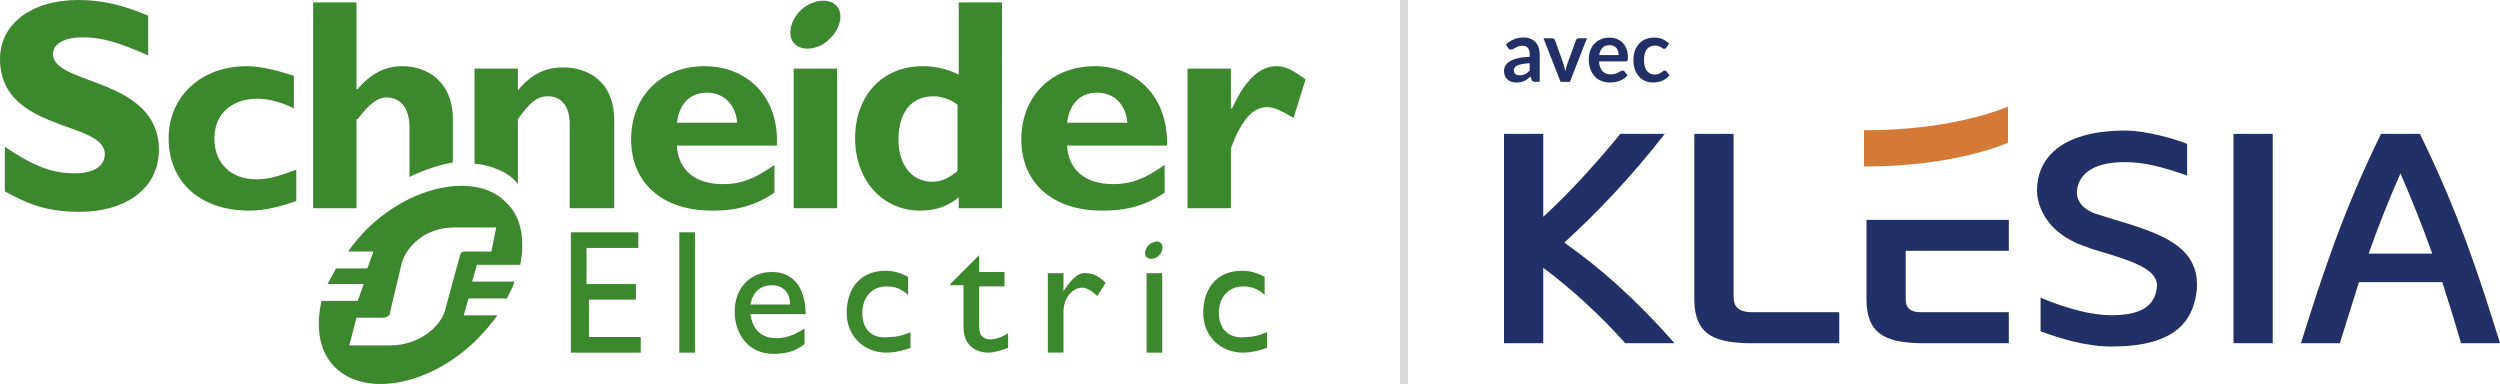 <?xml version="1.0" encoding="UTF-8"?><svg id="a" xmlns="http://www.w3.org/2000/svg" viewBox="0 0 312.5 48"><g id="b"><path d="m84.912,44.081h1.957v-15.045h-1.957v15.045Zm11.894-23.47c-2.559,1.805-4.215,2.407-6.474,2.407-3.463,0-5.571-1.806-5.721-4.814h12.496c.301-6.319-3.914-9.93-9.033-9.93-5.42,0-9.184,3.761-9.184,9.177s3.914,8.876,10.087,8.876c1.355,0,4.667,0,7.829-2.257v-3.46Zm-8.431-9.027c2.108,0,3.614,1.504,3.764,3.761h-7.528c.301-2.407,1.656-3.761,3.764-3.761Zm12.345,27.833v-.15h-.009c.001.053.009.097.009.15ZM6.624,6.77c0-1.354,1.506-2.106,3.764-2.106s4.366.602,8.13,2.257V1.956C15.357.602,12.646,0,9.786,0,3.914,0,0,3.009,0,7.372,0,16.549,13.098,15.045,13.098,19.257c0,1.504-1.355,2.407-3.764,2.407-2.861,0-5.119-.903-8.732-3.31v5.567c2.559,1.354,4.818,2.558,9.334,2.558,5.721,0,9.937-2.858,9.937-7.823-.15-9.027-13.249-7.974-13.249-11.886Zm20.174,10.531c0-3.009,2.108-4.965,5.42-4.965,1.355,0,3.011.451,4.517,1.204v-4.062c-1.807-.602-4.065-1.204-5.872-1.204-5.721,0-9.786,3.761-9.786,9.027,0,5.416,3.914,9.027,10.087,9.027,1.806,0,3.764-.451,5.872-1.204v-3.912c-2.409.903-3.613,1.204-4.968,1.204-3.162,0-5.27-1.956-5.27-5.115Zm17.765-2.407h.15c1.355-1.805,2.409-2.708,3.613-2.708,1.656,0,2.861,1.204,2.861,3.761v6.168c1.806-.903,3.764-1.504,5.42-1.806v-5.416c0-4.664-3.162-6.62-6.323-6.62-2.108,0-3.914.903-5.571,2.858h-.15V.301h-5.42v25.727h5.42v-11.133Zm32.218,11.133v-10.983c0-5.115-3.613-6.62-6.323-6.62-2.258,0-3.914.752-5.721,2.858v-2.708h-5.42v11.885c1.957.15,4.366,1.053,5.42,2.558v-8.124c1.506-2.106,2.409-2.858,3.764-2.858,1.506,0,2.71,1.053,2.71,3.46v10.531h5.571Zm-3.162,11.434h5.872v-1.956h-6.173v-4.513h6.474v-1.956h-8.431v15.045h8.732v-1.956h-6.474v-4.664Zm-27.702-8.877c-.903.903-1.656,1.805-2.409,2.859h3.162l-.753,2.106h-3.915c-.301.602-.753,1.354-1.054,1.956h4.517l-.753,2.106h-4.517c-.753,3.31-.301,6.319,1.656,8.275,3.764,3.761,11.743,2.407,17.615-3.31,1.054-1.053,1.957-2.106,2.71-3.159h-4.215l.602-2.106h4.818c.301-.752.753-1.354.903-2.106h-5.269l.602-2.106h5.42c.602-3.159.151-6.018-1.807-7.824-3.463-3.611-11.442-2.407-17.314,3.31Zm15.507,2.859h-3.162c-.301,0-.452,0-.602.15,0,0-.151.15-.151.301l-1.806,6.62c-.452,2.257-3.312,4.664-6.926,4.664h-5.119l.903-3.46h3.312c.301,0,.602-.15.753-.301.15-.15.15-.301.15-.451l1.355-5.717c.452-2.257,2.86-4.814,6.624-4.814h5.269l-.602,3.009Zm81.901,12.637h1.957v-9.93h-1.957v9.93Zm-6.474-35.807c-5.42,0-9.184,3.761-9.184,9.177s3.915,8.876,10.087,8.876c1.355,0,4.668,0,7.829-2.257v-3.46c-2.559,1.805-4.215,2.407-6.474,2.407-3.462,0-5.57-1.806-5.721-4.814h12.496c.151-6.319-4.065-9.93-9.033-9.93Zm-3.463,7.071c.301-2.407,1.656-3.761,3.764-3.761s3.614,1.504,3.764,3.761h-7.528Zm10.539,15.045c-.602.301-.903,1.053-.753,1.505.151.451.753.602,1.355.301.603-.301.904-1.053.753-1.504-.15-.602-.753-.602-1.355-.301Zm15.658-22.116c-2.108,0-3.915,1.655-5.571,5.266h-.15v-4.965h-5.42v17.452h5.42v-7.522c1.204-3.159,2.559-5.115,4.516-5.115.904,0,1.807.451,3.312,1.354l1.506-4.814c-1.656-1.204-2.559-1.655-3.613-1.655Zm-7.227,30.842c0-1.956,1.205-3.31,3.011-3.31.904,0,1.656.15,2.71,1.053v-2.257c-.903-.451-1.656-.752-2.86-.752-3.011,0-4.818,2.106-4.818,5.266,0,2.858,2.108,4.965,4.968,4.965,1.054,0,2.259-.301,3.011-.602v-1.956c-1.054.451-1.806.602-2.559.602-2.108.301-3.463-.903-3.463-3.009Zm-19.421-2.708v-2.257h-1.958v9.93h1.958v-5.115c0-1.655,1.054-3.009,2.409-3.009.451,0,1.204.451,1.806,1.053l1.054-1.655c-.753-.752-1.505-1.204-2.409-1.204-.903-.15-1.806.602-2.86,2.257Zm-13.098-10.381h5.42V.301h-5.42v9.027c-1.506-.752-3.012-1.053-4.517-1.053-4.968,0-8.431,3.611-8.431,9.027,0,5.266,3.463,9.027,8.13,9.027,1.806,0,3.312-.451,4.818-1.655v1.354Zm-.151-4.664c-1.054.903-1.957,1.354-3.162,1.354-2.559,0-4.215-2.106-4.215-5.266,0-3.461,1.656-5.416,4.366-5.416,1.054,0,2.258.451,3.011,1.053v8.275Zm-20.475,4.664h5.42V8.576h-5.42v17.452Zm1.806-25.426c-1.656.903-2.559,2.858-2.107,4.213.452,1.354,2.258,1.655,3.914.752,1.656-1.053,2.559-2.858,2.108-4.213C104.484,0,102.678-.301,101.021.602Zm21.379,40.32v-5.115h3.162v-1.806h-3.162v-2.106l-3.613,3.611v.15h1.656v5.266c0,1.805,1.054,3.159,3.161,3.159.603,0,1.657-.301,2.409-.602v-1.806c-.752.451-1.505.752-2.258.752-.602,0-1.355-.301-1.355-1.505Zm-14.604-1.805c0-1.956,1.205-3.31,3.011-3.31.904,0,1.656.15,2.71,1.053v-2.257c-.903-.451-1.656-.752-2.86-.752-3.011,0-4.818,2.106-4.818,5.266,0,2.858,2.108,4.965,4.968,4.965,1.054,0,2.259-.301,3.012-.602v-1.956c-1.054.451-1.807.602-2.56.602-2.258.301-3.463-.903-3.463-3.009Zm-11.291-5.115c-2.71,0-4.667,1.956-4.667,4.965,0,2.708,1.656,5.266,4.818,5.266,1.656,0,2.71-.301,3.915-1.204v-1.956c-1.205.752-2.259,1.204-3.463,1.204-1.957,0-3.011-1.053-3.312-3.009h6.916c-.048-3.505-1.685-5.266-4.206-5.266Zm-2.71,4.062c.301-1.504,1.205-2.407,2.71-2.407,1.355,0,2.258.903,2.258,2.407h-4.968Z" fill="#3c882d"/></g><path id="c" d="m204.883,9.573c.22.241.476.425.768.552.292.124.605.186.935.186.188,0,.378-.014.569-.043.192-.028.376-.076.554-.143.182-.071.355-.163.523-.276.167-.117.323-.26.465-.43l-.37-.478c-.053-.081-.131-.122-.235-.122-.08,0-.154.027-.22.08-.064.05-.138.106-.224.17-.087.06-.197.117-.324.17-.127.05-.292.074-.497.074s-.391-.039-.554-.117c-.163-.081-.303-.198-.419-.35-.114-.156-.203-.347-.267-.573-.059-.226-.089-.485-.089-.775,0-.28.028-.529.085-.748.055-.223.14-.412.25-.568.116-.156.258-.274.429-.356.171-.085.37-.127.597-.127.177,0,.325.021.444.064.12.039.226.085.313.138.087.05.161.096.224.138.064.039.127.058.195.058.068,0,.12-.014.156-.043.038-.028.077-.067.115-.117l.34-.478c-.241-.244-.514-.432-.816-.563-.299-.131-.65-.196-1.05-.196-.423,0-.795.071-1.119.212-.323.141-.596.338-.816.589-.218.248-.385.543-.502.886-.11.34-.167.71-.167,1.109,0,.446.064.844.189,1.194.129.347.302.64.518.881Zm-8.644.658l2.129-5.446h-1.02c-.087,0-.161.023-.224.069-.064.046-.106.104-.131.175l-1.06,2.909c-.064.17-.117.336-.157.499-.04.163-.074.326-.106.488-.031-.163-.067-.326-.11-.488-.038-.163-.086-.329-.146-.499l-1.034-2.909c-.025-.071-.07-.129-.135-.175-.064-.046-.142-.069-.237-.069h-1.071l2.133,5.446h1.169Zm3.116-.663c.237.244.517.43.838.557.319.124.666.186,1.039.186.188,0,.383-.014.579-.043.203-.028.4-.076.593-.143.194-.071.38-.163.558-.276.178-.117.339-.26.48-.43l-.376-.478c-.028-.039-.059-.069-.1-.09-.038-.021-.082-.032-.135-.032-.08,0-.163.025-.25.074-.084.05-.184.104-.298.165-.112.06-.243.115-.398.165-.15.05-.33.074-.537.074-.425,0-.768-.131-1.026-.393-.258-.262-.406-.672-.444-1.231h3.315c.059,0,.108-.007.146-.021.038-.018.067-.044.088-.08.024-.039.041-.09.047-.154.011-.067.017-.15.017-.249,0-.393-.059-.741-.174-1.046-.114-.308-.275-.566-.48-.775-.205-.212-.452-.373-.738-.483-.281-.11-.592-.165-.929-.165-.402,0-.761.071-1.083.212-.317.141-.586.334-.81.579-.22.241-.387.525-.505.855-.119.326-.178.674-.178,1.046,0,.478.068.899.203,1.263.135.361.321.665.558.913Zm.957-3.604c.213-.216.507-.324.884-.324.192,0,.359.034.501.101.144.064.262.152.355.265.096.113.165.246.21.398.044.149.068.308.068.478h-2.425c.06-.396.195-.702.407-.918Zm102.178,10.769h-4.864c-4.741,9.684-7.255,17.392-10.01,26.164h4.864l2.389-7.632h10.418c.81,2.506,1.581,5.051,2.349,7.632h4.864c-2.716-8.772-5.269-16.48-10.01-26.164Zm-6.403,14.963c1.173-3.342,2.391-6.418,3.97-10.025,1.542,3.569,2.796,6.72,3.972,10.025h-7.942Zm-79.392,5.354v-20.317h-4.906v20.849c.084,3.911,2.067,5.202,6.565,5.316h11.552v-3.873h-10.904c-1.905,0-2.307-.911-2.307-1.974Zm47.334-9.684l-1.579-.493c-2.88-.798-2.838-2.545-2.838-2.849.081-2.013,1.743-3.76,5.959-3.76,2.508,0,4.699.607,7.819,1.671v-3.948c-1.377-.57-5.107-1.671-7.741-1.671-7.294,0-11.021,2.962-11.021,7.519,0,.113-.162,4.974,6.28,7.063.243.114.69.266,1.623.531,3.928,1.177,7.214,2.24,7.091,4.329-.201,2.809-2.512,3.645-5.713,3.645s-7.094-1.444-8.837-2.204v4.217c2.229.797,5.512,1.899,8.837,1.899,5.878,0,10.211-1.634,10.7-7.216.321-5.278-4.378-6.911-10.58-8.734Zm-30.72,10.215c.081,3.911,2.067,5.202,6.565,5.316h11.228v-3.873h-10.985c-1.578,0-1.902-.759-1.902-1.633v-6.037h12.887v-3.874h-17.793v10.103Zm-37.772-7.253c4.258-3.911,8.228-8.05,12.564-13.595h-5.551c-3.04,3.684-6.241,7.254-9.644,10.368v-10.368h-4.906v26.164h4.906v-9.418c3.403,2.507,7.09,5.887,10.253,9.418h6.157c-4.738-5.392-9.362-9.493-13.779-12.569Zm83.648,12.569h4.906v-26.164h-4.906v26.164ZM188.434,9.944c.139.124.304.217.497.281.19.06.4.09.626.09.192,0,.366-.016.522-.048.157-.032.305-.08.445-.143.139-.064.275-.142.404-.234.131-.096.266-.205.402-.329l.114.387c.036.113.087.189.156.228.07.035.165.053.288.053h.58v-3.439c0-.308-.045-.591-.136-.849-.086-.258-.215-.479-.387-.663-.169-.188-.378-.333-.626-.435-.243-.106-.522-.159-.836-.159-.871,0-1.616.287-2.231.86l.235.419c.038.067.088.124.15.17.063.046.137.069.226.069.104,0,.199-.025.288-.074.086-.05.18-.104.281-.165.104-.064.226-.12.366-.17.14-.05.313-.074.523-.074.289,0,.507.088.657.265.155.173.231.442.231.807v.319c-.609.014-1.121.074-1.532.18-.41.106-.74.241-.987.403-.248.159-.426.34-.533.541-.104.198-.157.4-.157.605,0,.244.038.458.114.642.079.184.184.338.32.462Zm.894-1.497c.066-.099.176-.186.328-.26.155-.074.356-.135.607-.18.254-.05.569-.083.946-.101v.918c-.095.099-.188.186-.281.26-.091.071-.189.131-.288.18-.097.05-.203.087-.315.112-.11.025-.233.037-.366.037-.216,0-.391-.049-.527-.149-.133-.099-.199-.264-.199-.494,0-.117.032-.225.095-.324Z" fill="#213067"/><path id="d" d="m251,13.316s-6.478,2.97-18,2.97v4.53c11.522,0,18-2.971,18-2.971v-4.529Z" fill="#d57a36"/><line id="e" x1="175.5" y1="0" x2="175.5" y2="48" fill="none" stroke="#d9d9d9"/></svg>